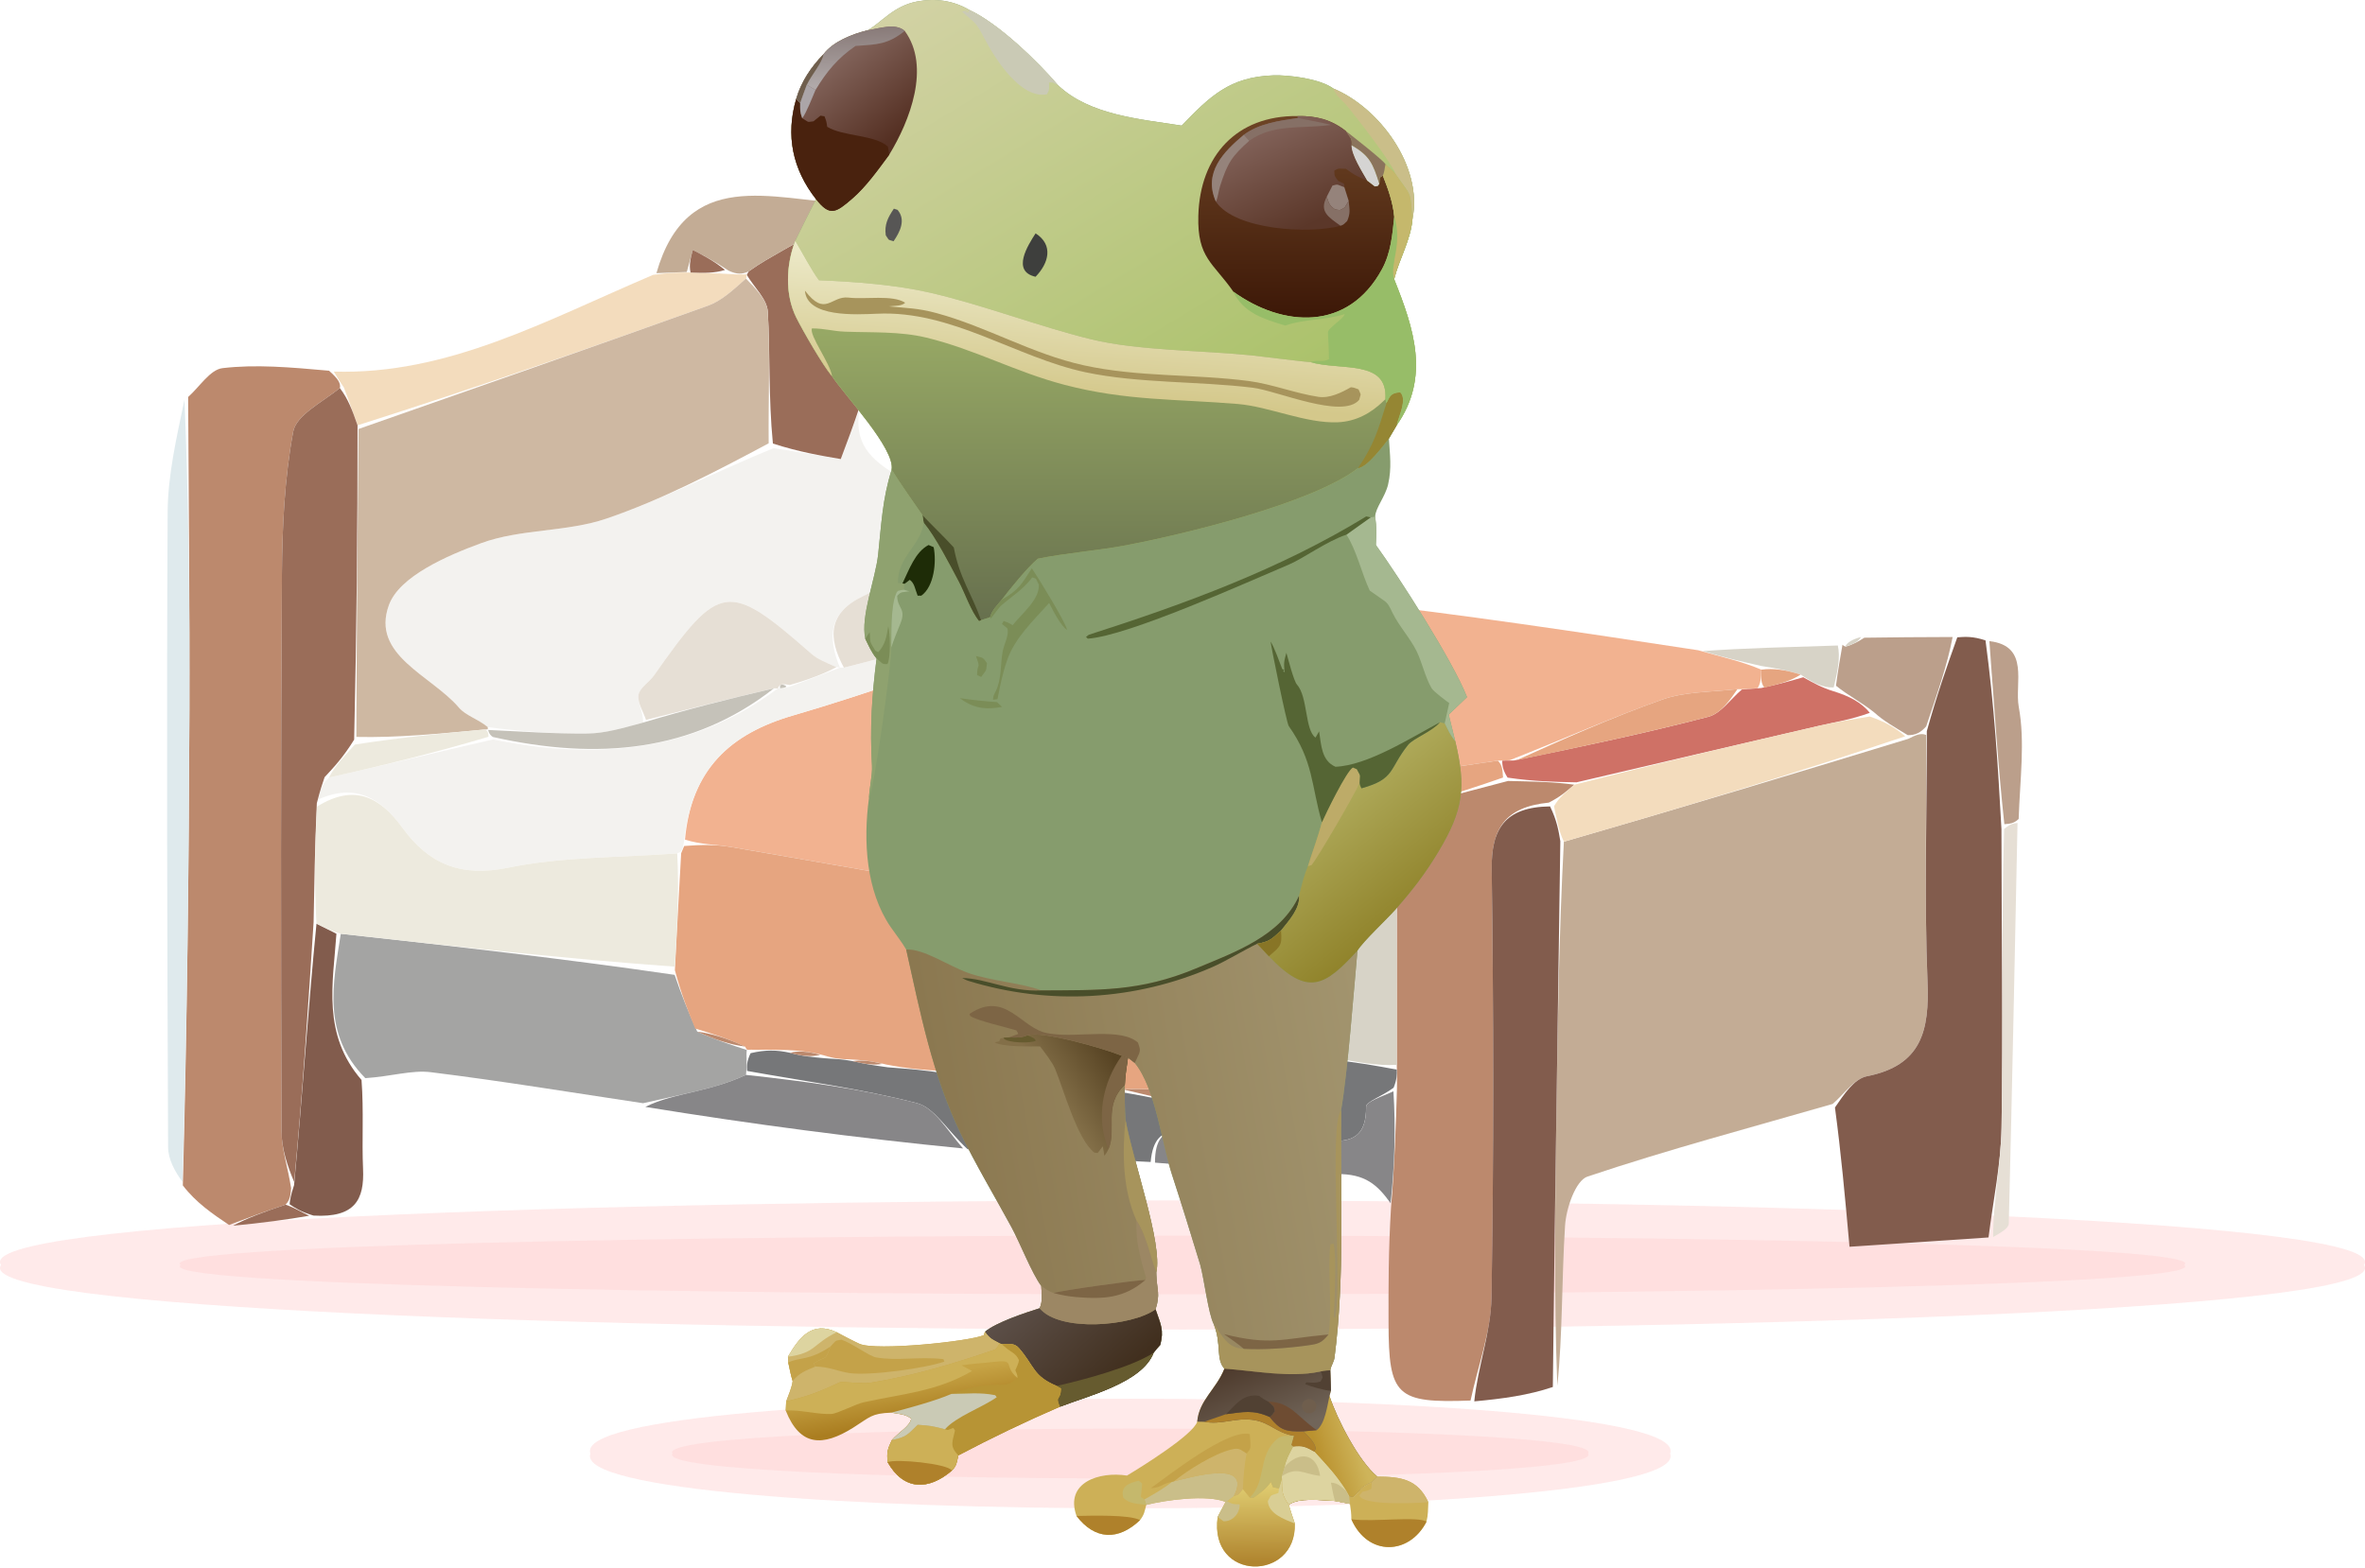 <svg width="906" height="601" viewBox="0 0 906 601" fill="none" xmlns="http://www.w3.org/2000/svg">
<g opacity="0.5">
<path opacity="0.5" d="M905.596 484.738C928.342 517.725 -22.407 517.725 0.404 484.738C-22.342 451.758 928.407 451.75 905.596 484.738Z" fill="#FFABAB"/>
<g opacity="0.5">
<g style="mix-blend-mode:multiply">
<path d="M836.766 484.736C856.76 499.745 49.172 499.745 69.221 484.736C49.227 469.736 856.815 469.736 836.766 484.736Z" fill="#FFABAB"/>
</g>
</g>
</g>
<g opacity="0.5">
<path opacity="0.5" d="M639.815 556.999C650.209 585 215.761 585 226.185 556.999C215.791 529.004 650.239 528.997 639.815 556.999Z" fill="#FFABAB"/>
<g opacity="0.5">
<g style="mix-blend-mode:multiply">
<path d="M608.363 556.999C617.5 569.739 248.469 569.739 257.631 556.999C248.494 544.266 617.525 544.266 608.363 556.999Z" fill="#FFABAB"/>
</g>
</g>
</g>
<path d="M393.169 244.631C412.628 239.07 431.791 230.902 451.625 228.658C472.787 226.263 494.736 228.097 516.068 230.508C560.066 235.481 603.882 242.065 650.581 249.179C660.533 251.988 667.675 253.603 674.74 256.613C674.612 259.854 674.561 261.699 673.308 263.71C670.493 263.993 668.88 264.112 665.581 264.101C654.813 265.244 645.22 265.077 636.753 268.082C617.327 274.977 598.449 283.42 578.379 291.309C577.409 291.385 575.467 291.499 573.825 291.485C551.595 294.946 529.844 295.681 516.082 315.309C516.058 315.331 516.013 315.379 514.621 315.513C510.294 318.047 506.501 319.896 504.556 322.93C484.99 353.459 465.786 361.837 431.668 353.873C424.029 352.09 416.728 348.7 409.043 347.302C366.108 339.491 323.114 331.997 280.108 324.585C274.338 323.591 268.383 323.677 262.41 321.742C264.841 294.664 279.776 281.175 303.825 274.155C333.915 265.372 363.415 254.565 393.169 244.631Z" fill="#F2B290"/>
<path d="M702.055 423.037C670.681 432.08 639.096 440.488 608.167 450.854C603.577 452.393 599.972 463.037 599.549 469.698C598.229 490.529 598.652 511.469 596.582 531.002C595.25 495.731 595.734 461.826 596.222 427.921C596.729 392.732 597.239 357.543 599.1 322.538C643.636 309.671 686.82 296.62 730.983 283.138C733.859 281.737 735.756 280.767 737.873 281.632C738.082 314.393 737.17 345.354 738.397 376.229C739.134 394.793 736.24 408.288 715.173 412.426C710.294 413.384 706.401 419.367 702.055 423.037Z" fill="#C3AC95"/>
<path d="M329.313 156.748C326.641 171.388 335.37 177.557 346.846 183.974C355.58 188.856 361.972 197.928 367.661 206.739C354.204 215.102 342.851 222.616 330.683 228.421C317.294 234.808 317.027 244.22 321.766 255.85C321.778 255.837 321.813 255.818 320.455 255.626C316.331 253.815 313.217 252.592 310.85 250.516C278.942 222.526 275.75 222.952 250.546 258.821C248.695 261.455 245.058 263.543 244.616 266.268C244.135 269.235 246.415 272.65 246.394 276.888C238.537 279.03 231.787 281.017 225.015 281.092C212.305 281.234 199.583 280.271 186.777 278.65C183.023 275.464 178.424 274.193 175.858 271.187C165.247 258.757 141.938 251.083 149.019 231.82C153.041 220.878 171.073 212.999 184.4 208.12C199.498 202.592 217.066 203.94 232.34 198.727C253.729 191.427 273.991 180.826 296.343 171.734C306.24 173.232 314.529 174.632 322.096 175.911C324.604 169.253 326.958 163.001 329.313 156.748Z" fill="#F3F2EF"/>
<path d="M87.754 469.417C81.45 465.161 75.146 460.906 70.041 454.255C71.703 391.984 72.346 332.11 72.566 272.234C72.713 232.2 72.259 192.164 72.075 152.128C76.44 148.266 80.48 141.634 85.234 141.075C97.921 139.583 110.915 140.701 126.043 142.059C129.441 145.056 130.584 146.776 130.215 148.726C123.003 154.404 113.488 159.145 112.323 165.432C109.006 183.339 108.128 201.869 108.007 220.166C107.536 291.259 107.622 362.356 107.848 433.451C107.87 440.328 110.283 447.196 111.526 455.305C111.287 458.183 111.11 459.824 109.409 461.624C101.175 464.328 94.464 466.872 87.754 469.417Z" fill="#BC896D"/>
<path d="M563.344 536.69C534.878 537.748 531.983 534.999 531.931 506.912C531.906 493.249 531.862 479.585 532.868 462.924C534.299 445.989 534.688 432.05 535.168 416.741C535.204 413.541 535.148 411.71 535.099 408.068C535.106 380.872 535.106 355.487 535.106 328.951C519.779 332.87 511.868 339.455 511.708 353.84C511.518 370.89 510.346 387.929 508.263 405.701C497.862 413.002 489.134 424.424 479.659 425.082C462.785 426.255 445.459 420.916 429.459 417.289C446.195 416.989 461.934 419.177 477.326 417.712C483.853 417.091 494.645 409.104 494.957 403.946C496.832 373.019 502.632 343.405 516.02 315.385C516.02 315.385 516.065 315.337 517.623 315.316C538.103 309.942 557.025 304.589 577.691 299.27C587.599 299.467 595.764 299.632 603.091 300.702C599.78 303.577 597.306 305.546 593.333 307.561C576.457 309.239 571.264 317.67 571.466 333.063C572.186 387.784 572.291 442.529 571.382 497.245C571.163 510.434 566.152 523.544 563.344 536.69Z" fill="#BC896D"/>
<path d="M702.945 424.392C706.409 419.364 710.302 413.382 715.181 412.424C736.248 408.286 739.142 394.791 738.405 376.227C737.178 345.351 738.09 314.391 738.141 280.167C742.059 265.988 745.936 255.108 749.814 244.227C752.795 243.998 755.775 243.768 760.625 245.408C763.94 270.145 765.385 293.014 766.729 317.7C766.758 357.004 767.366 394.497 766.769 431.971C766.544 446.068 763.524 460.122 761.778 474.195C744.287 475.366 726.795 476.536 708.528 477.758C706.733 457.897 705.281 441.823 702.945 424.392Z" fill="#825C4D"/>
<path d="M246.345 422.751C219.252 418.697 192.21 414.226 165.032 410.867C157.756 409.968 150.06 412.463 139.954 413.151C123.298 396.264 127.569 376.807 130.553 357.828C174.299 362.636 216.367 367.422 258.444 373.566C261.077 381.327 263.701 387.73 267.09 395.304C273.922 398.418 279.989 400.363 286.081 402.342C286.106 402.376 286.041 402.346 285.981 403.686C286.016 406.813 286.11 408.599 285.788 411.901C278.953 415.051 272.552 416.758 266.111 418.298C259.543 419.868 252.935 421.273 246.345 422.751Z" fill="#A4A4A3"/>
<path d="M391.495 244.351C363.419 254.569 333.92 265.376 303.829 274.159C279.781 281.179 264.845 294.668 262.005 322.663C261.45 325.722 261.201 326.343 259.447 327.022C236.802 328.685 215.245 328.264 194.646 332.502C176.452 336.246 164.254 331.043 154.252 317.283C145.798 305.653 136.025 300.048 121.965 306.346C122.711 302.647 123.539 300.233 126.022 297.966C147.509 293.17 167.339 288.225 188.87 283.369C229.073 291.454 265.502 288.125 298.026 263.76C297.969 263.744 297.966 263.862 298.841 263.752C299.716 263.641 301.469 263.448 302.818 263.043C310.049 260.365 315.93 258.092 321.812 255.819C321.812 255.819 321.777 255.838 323.307 255.839C339.736 251.731 354.634 247.622 369.532 243.512C376.293 243.697 383.054 243.882 391.495 244.351Z" fill="#F3F2EF"/>
<path d="M564.777 537C566.135 523.548 571.147 510.438 571.366 497.249C572.274 442.533 572.169 387.788 571.449 333.067C571.247 317.674 576.441 309.243 593.799 309.012C596.434 314.395 597.088 318.377 597.742 322.359C597.233 357.548 596.723 392.736 596.216 427.925C595.728 461.83 595.244 495.735 594.87 531.5C585.397 534.675 575.812 535.99 564.777 537Z" fill="#825C4D"/>
<path d="M286.194 410.383C286.1 408.597 286.005 406.811 287.529 403.588C293.309 402.23 297.47 402.308 302.604 403.423C307.261 404.755 310.946 405.052 315.966 405.523C319.988 405.778 322.676 405.861 326.596 406.616C331.385 407.771 334.941 408.251 340.095 408.991C348.181 409.64 354.67 410.031 362.002 411.382C365.296 412.574 367.748 412.805 371.793 413.234C379.826 413.62 386.264 413.808 393.878 414.204C395.845 414.335 396.637 414.259 398.258 414.293C399.088 414.403 400.749 414.595 401.864 415.619C409.065 417.055 415.151 417.468 422.416 417.981C425.164 418.153 426.735 418.223 428.305 418.294C445.441 420.91 462.767 426.249 479.641 425.077C489.117 424.418 497.844 412.996 509.648 406.026C519.949 407.044 527.512 408.459 535.075 409.875C535.13 411.705 535.186 413.535 533.875 416.819C529.297 420.208 523.313 422.167 523.33 424.075C523.427 435.343 518.198 437.99 507.927 437.071C493.507 435.782 478.968 435.029 464.505 435.306C455.752 435.474 442.386 427.208 440.802 445.272C418.097 444.183 395.392 443.094 370.665 440.377C362.897 433.208 357.982 424.461 351.252 422.719C329.931 417.2 307.931 414.297 286.194 410.383Z" fill="#767779"/>
<path d="M329.59 155.059C326.951 163 324.596 169.253 322.089 175.911C314.522 174.632 306.233 173.232 296.086 169.967C294.329 151.872 295.078 135.603 294.136 119.431C293.854 114.598 288.845 110.039 286.074 105.323C286.146 105.291 286.108 105.138 286.845 103.973C291.539 100.613 295.53 98.479 299.445 96.212C319.096 84.83 321.845 86.646 322.882 108.914C323.256 116.951 326.851 124.839 328.977 132.795C329.276 139.653 329.575 146.511 329.59 155.059Z" fill="#9A6D59"/>
<path d="M131.731 148.495C130.588 146.775 129.446 145.055 127.852 142.388C171.522 143.724 208.828 122.935 250.204 105.321C256.452 104.484 259.775 104.351 264.553 104.426C269.93 104.659 273.852 104.683 279.149 104.978C282.385 105.211 284.248 105.174 286.11 105.137C286.11 105.137 286.148 105.29 285.861 106.703C280.807 111.183 276.412 115.29 271.213 117.155C226.672 133.131 181.985 148.7 136.986 162.976C134.997 157.205 133.364 152.85 131.731 148.495Z" fill="#F3DCBD"/>
<path d="M70.681 153.111C72.257 192.165 72.711 232.201 72.563 272.235C72.343 332.111 71.701 391.985 69.9 452.872C67.11 449.105 64.412 444.332 64.392 439.548C64.056 358.493 63.799 277.435 64.217 196.381C64.289 182.277 67.519 168.189 70.681 153.111Z" fill="#DFEAED"/>
<path d="M128.882 357.812C127.575 376.813 123.304 396.27 138.494 413.848C139.395 425.827 138.584 436.895 139.079 447.903C139.61 459.714 135.992 466.707 120.093 465.81C115.107 464.307 113.024 462.889 110.941 461.471C111.119 459.83 111.297 458.189 112.649 454.171C115.934 418.998 118.043 386.2 121.245 353.953C124.519 355.606 126.701 356.709 128.882 357.812Z" fill="#825C4D"/>
<path d="M369.976 242.125C354.625 247.618 339.727 251.727 323.286 255.848C317.017 244.217 317.284 234.805 330.673 228.418C342.841 222.613 354.194 215.099 367.344 208.289C376.802 218.695 393.42 228.713 369.976 242.125Z" fill="#E6DFD5"/>
<path d="M285.785 411.9C307.939 414.299 329.939 417.201 351.26 422.721C357.99 424.463 362.905 433.21 368.939 440.093C328.85 436.15 288.473 430.864 247.219 424.164C252.933 421.273 259.54 419.868 266.108 418.298C272.549 416.758 278.95 415.05 285.785 411.9Z" fill="#878688"/>
<path d="M442.467 445.527C442.403 427.215 455.769 435.48 464.522 435.312C478.985 435.035 493.523 435.788 507.943 437.077C518.215 437.996 523.444 435.349 523.347 424.081C523.33 422.173 529.314 420.214 533.801 418.195C534.687 432.051 534.298 445.989 532.739 461.091C527.646 453.983 522.976 449.741 511.957 449.902C489.368 450.234 466.732 447.341 442.467 445.527Z" fill="#878688"/>
<path d="M286.841 103.975C284.242 105.177 282.38 105.214 279.114 103.716C273.613 100.047 269.516 97.913 265.418 95.779C264.643 98.593 263.868 101.407 263.092 104.22C259.769 104.354 256.446 104.487 251.463 104.672C263.105 63.836 295.686 76.57 324.385 77.955C326.004 95.085 327.623 112.218 329.108 131.073C326.847 124.84 323.252 116.953 322.878 108.916C321.841 86.648 319.092 84.832 299.441 96.214C295.526 98.481 291.535 100.615 286.841 103.975Z" fill="#C3AC95"/>
<path d="M748.03 244.1C745.929 255.11 742.052 265.99 737.914 278.333C735.756 280.767 733.86 281.738 730.846 281.717C725.779 278.602 721.83 276.479 717.936 272.959C713.108 269.122 708.226 266.683 703.33 262.768C704.155 256.539 704.995 251.786 705.835 247.032C705.835 247.032 705.981 247.372 707.019 247.794C710.1 246.935 712.144 245.653 714.188 244.371C724.877 244.237 735.565 244.103 748.03 244.1Z" fill="#BB9F8B"/>
<path d="M763.525 474.039C763.52 460.124 766.541 446.071 766.766 431.973C767.363 394.499 766.755 357.006 767.738 317.656C770.196 315.646 771.542 315.502 772.888 315.357C771.831 366.545 770.816 417.734 769.536 468.917C769.494 470.606 766.757 472.227 763.525 474.039Z" fill="#E6DFD5"/>
<path d="M773.321 313.829C771.543 315.503 770.197 315.647 767.839 315.839C765.382 293.018 763.938 270.149 762.102 245.68C777.729 247.483 771.699 261.828 773.364 270.897C775.821 284.27 773.843 298.458 773.321 313.829Z" fill="#BB9F8B"/>
<path d="M704.051 247.354C704.993 251.784 704.154 256.538 702.461 263.439C698.004 263.567 694.401 261.546 689.807 258.498C684.148 256.72 679.48 255.971 674.813 255.222C667.67 253.607 660.528 251.992 652.32 249.507C668.26 248.317 685.265 247.996 704.051 247.354Z" fill="#D7D3C7"/>
<path d="M109.414 461.627C113.02 462.885 115.102 464.303 118.473 465.87C110.093 467.331 100.425 468.644 89.258 469.688C94.469 466.875 101.18 464.331 109.414 461.627Z" fill="#9A6D59"/>
<path d="M712.92 244.092C712.156 245.65 710.112 246.932 706.846 247.778C707.629 246.167 709.635 244.992 712.92 244.092Z" fill="#D7D3C7"/>
<path d="M325.37 405.945C322.682 405.863 319.994 405.781 315.515 404.393C309.696 402.855 305.667 402.622 301.638 402.389C297.476 402.311 293.315 402.233 287.595 402.25C286.036 402.346 286.101 402.376 285.451 401.079C278.641 397.899 272.481 396.016 266.32 394.134C263.696 387.73 261.072 381.327 258.539 371.78C259.4 354.745 260.171 340.854 260.942 326.962C261.191 326.341 261.44 325.72 262.099 324.182C268.378 323.679 274.333 323.593 280.103 324.588C323.109 331.999 366.103 339.493 409.038 347.304C416.723 348.703 424.024 352.092 431.663 353.875C465.781 361.839 484.985 353.461 504.551 322.933C506.496 319.898 510.289 318.049 514.617 315.516C502.621 343.402 496.821 373.015 494.946 403.943C494.633 409.1 483.841 417.087 477.315 417.709C461.923 419.174 446.183 416.985 429.447 417.286C426.741 418.226 425.171 418.155 421.276 417C412.886 415.476 406.821 415.037 400.755 414.598C400.755 414.598 399.094 414.405 397.802 413.683C395.243 413.307 393.976 413.653 392.709 413.998C386.27 413.81 379.832 413.622 371.398 412.251C366.657 410.853 363.911 410.638 361.165 410.423C354.676 410.033 348.187 409.642 339.589 407.946C333.443 406.408 329.406 406.176 325.37 405.945Z" fill="#E6A580"/>
<path d="M690.8 259.525C694.402 261.546 698.005 263.566 702.476 264.914C708.226 266.681 713.108 269.12 716.29 273.164C708.843 275.837 703.048 276.693 697.358 278.008C666.197 285.208 635.062 292.52 603.918 299.794C595.753 299.63 587.588 299.465 577.536 297.985C575.587 294.947 575.525 293.225 575.463 291.502C575.463 291.502 577.405 291.388 579.969 291.421C606.532 285.972 630.637 280.894 654.443 274.671C659.294 273.403 663.019 267.825 667.264 264.234C668.876 264.115 670.489 263.996 674.707 263.642C681.809 262.113 686.304 260.819 690.8 259.525Z" fill="#CF7166"/>
<path d="M665.582 264.1C663.024 267.821 659.299 273.398 654.448 274.667C630.642 280.89 606.537 285.967 580.943 291.341C598.45 283.419 617.328 274.976 636.754 268.081C645.221 265.076 654.814 265.243 665.582 264.1Z" fill="#E6A580"/>
<path d="M573.821 291.488C575.525 293.225 575.588 294.948 575.794 297.952C557.015 304.587 538.093 309.94 517.637 315.291C529.84 295.685 551.591 294.95 573.821 291.488Z" fill="#E6A580"/>
<path d="M689.799 258.501C686.295 260.823 681.799 262.116 675.9 263.481C674.548 261.706 674.599 259.86 674.727 256.62C679.472 255.974 684.14 256.723 689.799 258.501Z" fill="#E6A580"/>
<path d="M603.093 300.698C635.075 292.519 666.21 285.206 697.371 278.007C703.061 276.692 708.856 275.836 716.248 274.561C721.843 276.476 725.792 278.599 729.878 282.144C686.833 296.617 643.649 309.668 599.113 322.535C597.107 318.369 596.453 314.387 595.316 308.959C597.308 305.543 599.782 303.573 603.093 300.698Z" fill="#F3DCBD"/>
<path d="M137.329 164.395C181.973 148.704 226.659 133.134 271.201 117.159C276.4 115.294 280.794 111.187 285.777 106.738C288.834 110.042 293.843 114.6 294.125 119.434C295.067 135.605 294.318 151.875 294.467 169.873C273.973 180.829 253.711 191.43 232.322 198.73C217.047 203.943 199.48 202.594 184.382 208.122C171.055 213.002 153.023 220.881 149.001 231.822C141.92 251.085 165.229 258.759 175.839 271.189C178.406 274.196 183.005 275.467 186.835 278.605C187 279.675 186.98 279.5 185.192 279.582C167.857 281.2 152.311 282.736 136.523 282.387C136.631 241.8 136.98 203.097 137.329 164.395Z" fill="#CEB8A2"/>
<path d="M320.444 255.631C315.92 258.095 310.039 260.368 302.48 262.513C299.473 261.852 298.523 262.345 297.955 263.865C297.955 263.865 297.959 263.747 296.427 263.766C279.091 267.815 263.285 271.844 247.48 275.873C246.403 272.654 244.124 269.239 244.605 266.272C245.046 263.547 248.683 261.459 250.534 258.825C275.739 222.956 278.93 222.53 310.839 250.52C313.205 252.596 316.319 253.819 320.444 255.631Z" fill="#E6DFD5"/>
<path d="M246.382 276.885C263.284 271.837 279.09 267.808 296.483 263.775C265.491 288.121 229.062 291.451 188.835 282.421C187.111 281.386 186.986 279.495 186.986 279.495C186.986 279.495 187.006 279.67 186.93 279.717C199.571 280.269 212.293 281.232 225.003 281.09C231.775 281.014 238.525 279.028 246.382 276.885Z" fill="#C5C2B9"/>
<path d="M136.973 162.979C136.979 203.097 136.63 241.799 135.675 283.432C131.495 290.182 127.921 294.001 124.348 297.819C123.521 300.234 122.693 302.648 121.37 307.797C120.627 324.821 120.381 339.11 120.134 353.4C118.024 386.197 115.915 418.994 112.692 452.931C110.274 447.198 107.86 440.33 107.839 433.453C107.613 362.359 107.526 291.261 107.998 220.168C108.119 201.871 108.997 183.341 112.314 165.434C113.479 159.147 122.994 154.406 130.206 148.729C133.35 152.853 134.984 157.208 136.973 162.979Z" fill="#9A6D59"/>
<path d="M535.086 408.064C527.516 408.461 519.953 407.046 510.988 405.299C510.333 387.925 511.505 370.886 511.695 353.836C511.854 339.451 519.766 332.866 535.093 328.947C535.093 355.483 535.093 380.868 535.086 408.064Z" fill="#D7D3C7"/>
<path d="M121.237 353.949C120.391 339.11 120.638 324.821 121.462 309.081C136.017 300.049 145.791 305.654 154.245 317.284C164.247 331.043 176.445 336.246 194.638 332.503C215.237 328.264 236.795 328.685 259.44 327.022C260.173 340.856 259.403 354.747 258.533 370.424C216.365 367.424 174.297 362.639 130.551 357.831C126.693 356.705 124.511 355.602 121.237 353.949Z" fill="#EDEADE"/>
<path d="M267.088 395.305C272.483 396.017 278.643 397.9 285.429 401.046C279.987 400.365 273.92 398.42 267.088 395.305Z" fill="#BC896D"/>
<path d="M126.021 297.968C127.939 294.002 131.512 290.183 135.933 285.318C152.327 282.736 167.873 281.201 185.208 279.583C186.996 279.5 187.121 281.392 187.145 282.337C167.338 288.227 147.508 293.171 126.021 297.968Z" fill="#EDEADE"/>
<path d="M298.844 263.746C298.537 262.337 299.486 261.843 301.145 262.91C301.473 263.442 299.72 263.636 298.844 263.746Z" fill="#C5C2B9"/>
<path d="M302.611 403.426C305.668 402.623 309.697 402.856 314.182 404.221C310.954 405.056 307.268 404.759 302.611 403.426Z" fill="#BC896D"/>
<path d="M326.602 406.624C329.406 406.182 333.442 406.413 337.99 407.692C334.946 408.259 331.39 407.778 326.602 406.624Z" fill="#BC896D"/>
<path d="M401.863 415.621C406.814 415.036 412.879 415.475 420.091 416.898C415.15 417.469 409.064 417.057 401.863 415.621Z" fill="#BC896D"/>
<path d="M362.002 411.39C363.905 410.644 366.651 410.859 369.798 412.059C367.748 412.813 365.296 412.582 362.002 411.39Z" fill="#BC896D"/>
<path d="M393.887 414.204C393.978 413.651 395.246 413.306 396.975 413.572C396.646 414.26 395.854 414.336 393.887 414.204Z" fill="#BC896D"/>
<path d="M264.544 104.429C263.865 101.407 264.64 98.593 265.415 95.779C269.512 97.913 273.61 100.048 277.736 103.446C273.843 104.686 269.921 104.662 264.544 104.429Z" fill="#9A6D59"/>
<path d="M332.356 11.621C337.711 8.629 342.201 2.288 351.372 0.558C358.325 -0.751 365.25 0.207 371.334 3.807C382.447 8.964 397.211 23.221 405.361 32.703C417.445 44.132 436.753 45.62 452.694 48.129C463.415 37.011 470.996 29.454 487.763 28.878C493.918 28.667 505.855 30.233 510.756 33.91C528.606 41.343 545.132 63.96 541.103 83.873C540.433 91.983 536.094 99.049 534.076 106.965C541.586 125.803 547.952 144.47 535.057 162.958L532.073 168.014C532.455 174.348 533.195 179.334 531.785 185.567C530.694 190.374 526.853 194.705 526.822 197.985C527.414 202.301 527.25 204.561 527.079 208.83C535.899 221.046 556.6 253.292 562 267.137L554.988 273.837L557.473 283.98C561.681 301.572 560.668 310.321 551.03 326.386C545.973 334.815 541.095 341.134 534.566 348.527C531.122 352.43 522.427 360.478 520.027 364.249C518.609 379.542 516.311 410.83 513.724 425.563C513.522 456.516 515.173 489.525 511.231 520.159C511.005 521.92 509.844 523.392 509.61 525.106L506.05 525.511L505.255 525.682C494.043 527.973 480.626 525.285 469.048 524.475C465.667 520.673 468.082 515.157 464.981 507.437C462.916 503.596 461.272 489.946 459.784 484.641C456.301 473.196 452.686 461.494 448.977 450.127C445.066 438.145 442.658 416.876 434.703 407.309L432.117 405.322C431.618 408.781 431.034 412.139 430.917 415.629C430.847 420.538 430.847 424.231 431.166 429.131C433.854 444.448 445.479 476.616 442.954 487.625L442.986 488.715C443.173 494.286 444.559 495.828 442.682 501.71C444.583 507.366 446.009 509.595 444.489 515.375C443.578 516.396 442.799 517.284 441.949 518.359C437.539 529.827 417.009 534.813 406.039 539.059C404.098 534.494 406.389 537.042 406.459 532.071L404.769 531.082C395.656 527.249 396.354 523.509 390.311 516.56C388.527 514.511 386.315 515.056 383.706 515.056L383.035 514.838C380.016 513.202 379.207 513.046 377.312 510.343C381.739 506.681 392.711 503.074 398.278 501.329C399.509 498.773 399.026 495.711 398.902 492.798C395.375 488.147 390.633 476.063 387.536 470.352C381.078 458.448 373.875 446.473 368.001 434.32C357.098 411.765 352.588 388.112 347.149 363.86C345.672 361.25 342.984 357.829 341.175 355.196C331.753 341.445 330.656 322.28 332.887 305.834C333.029 302.078 334.253 296.96 334.049 293.446C333.206 278.963 333.986 266.685 335.807 252.318C333.869 250.028 332.817 247.457 331.483 244.754C329.607 236.168 335.427 221.662 336.404 212.539C337.645 200.954 338.038 191.215 341.571 180.027C343.067 172.065 323.475 151.381 318.747 144.166C315.371 140.294 307.567 126.762 305.03 121.651C300.65 112.839 301.125 101.473 304.661 92.264C307.267 86.927 309.919 81.606 312.615 76.316C303.601 64.825 300.923 51.892 305.029 37.853C306.891 31.363 310.78 25.582 315.465 20.806C319.214 15.867 326.517 13.062 332.356 11.621Z" fill="#869C6D"/>
<path d="M332.356 11.621C337.712 8.629 342.201 2.288 351.372 0.558C358.325 -0.751 365.25 0.207 371.334 3.807C382.447 8.964 397.211 23.221 405.361 32.703C417.445 44.132 436.753 45.62 452.694 48.129C463.415 37.011 470.996 29.454 487.763 28.878C493.918 28.667 505.855 30.233 510.756 33.91C528.606 41.343 545.132 63.96 541.103 83.873C540.433 91.983 536.094 99.049 534.076 106.965C541.587 125.803 547.952 144.47 535.057 162.958L532.073 168.014C529.634 170.99 523.923 178.874 520.215 179.396C502.84 192.859 453.091 204.903 430.488 209.11C420.577 210.957 408.111 211.946 397.624 214.081C393.945 217.026 386.749 225.822 383.789 229.795C382.012 231.93 380.025 233.877 379.309 236.503L375.822 237.648L375.076 237.929C371.996 234.267 369.637 227.224 367.308 222.838C363.768 216.177 358.499 205.862 353.834 200.198L353.368 197.432C349.129 191.285 345.663 186.478 341.571 180.027C343.067 172.065 323.475 151.38 318.747 144.166C315.371 140.294 307.567 126.761 305.03 121.651C300.65 112.839 301.125 101.472 304.661 92.264C307.267 86.927 309.919 81.606 312.614 76.316C303.601 64.824 300.923 51.892 305.029 37.853C306.891 31.363 310.78 25.582 315.465 20.806C319.214 15.867 326.518 13.062 332.356 11.621Z" fill="url(#paint0_linear_41_14009)"/>
<path d="M318.747 144.166C315.371 140.294 307.567 126.761 305.03 121.651C300.65 112.839 301.125 101.472 304.661 92.264C307.13 96.455 311.097 103.895 313.745 107.401C327.258 107.923 343.273 109.146 356.378 112.177C376.664 116.867 397.936 125.102 418.03 130.018C436.044 134.42 460.548 134.248 479.465 136.181C483.369 136.578 499.879 138.72 501.983 138.751C513.529 142.164 531.769 137.575 530.733 152.939L531.154 154.45C532.525 151.653 532.93 150.57 536.413 150.352C539.148 153.071 535.852 159.288 535.057 162.958L532.073 168.014C529.634 170.99 523.923 178.874 520.214 179.396C502.84 192.859 453.091 204.903 430.488 209.11C420.577 210.957 408.111 211.946 397.624 214.081C393.945 217.026 386.749 225.822 383.789 229.795C382.012 231.93 380.025 233.877 379.308 236.503L375.822 237.648L375.076 237.929C371.996 234.267 369.637 227.224 367.308 222.838C363.768 216.177 358.499 205.862 353.833 200.198L353.368 197.432C349.129 191.285 345.663 186.478 341.571 180.027C343.067 172.065 323.475 151.38 318.747 144.166Z" fill="url(#paint1_linear_41_14009)"/>
<path d="M318.747 144.166C315.371 140.294 307.567 126.761 305.03 121.651C300.65 112.839 301.125 101.472 304.661 92.264C307.13 96.455 311.097 103.895 313.745 107.401C327.258 107.923 343.273 109.146 356.378 112.177C376.664 116.867 397.936 125.102 418.03 130.018C436.044 134.42 460.548 134.248 479.465 136.18C483.369 136.578 499.879 138.72 501.983 138.751C513.529 142.164 531.769 137.575 530.733 152.939L530.164 153.515C525.248 158.353 519.412 161.54 512.415 161.82C500.284 162.311 486.158 155.806 474.175 154.808C450.504 152.845 431.299 153.624 407.815 147.469C388.761 142.475 373.696 133.937 354.885 129.379C344.767 126.925 333.895 127.494 323.623 127.096C319.063 126.925 316.076 125.865 311.054 125.842C309.913 128.491 318.084 139.211 318.747 144.166Z" fill="url(#paint2_linear_41_14009)"/>
<path d="M308.355 111.367C316.254 121.721 318.312 113.229 325.082 114.047C331.45 114.819 341.93 112.855 346.758 116.018C345.598 117.288 342.685 117.164 340.515 117.405C347.397 118.083 351.72 118.067 358.668 119.953C378.242 125.266 395.24 135.597 415.176 139.983C436.081 144.587 457.289 143.263 478.42 146.013C487.138 147.15 496.184 150.719 505.051 152.074C509.32 152.729 513.878 150.454 517.509 148.389C518.81 148.506 519.184 148.763 520.439 149.207C521.506 151.786 521.405 150.485 520.665 153.258C514.206 160.722 489.234 149.714 479.908 148.576C459.214 146.036 436.229 146.948 415.979 142.679C389.184 137.022 364.595 118.807 335.919 120.225C328.08 120.521 309.103 121.768 308.355 111.367Z" fill="#A7945C"/>
<path d="M531.156 154.448C532.527 151.651 532.932 150.568 536.415 150.35C539.15 153.069 535.854 159.286 535.06 162.955L532.075 168.011C529.637 170.987 523.925 178.872 520.217 179.394C526.512 170.084 527.829 165.043 531.156 154.448Z" fill="#958633"/>
<path d="M353.834 200.195L353.369 197.43C357.185 201.442 361.792 205.844 365.388 209.794C367.578 221.589 372.253 227.479 375.823 237.646L375.077 237.926C371.997 234.265 369.638 227.222 367.309 222.836C363.768 216.174 358.5 205.859 353.834 200.195Z" fill="#494E2A"/>
<path d="M497.061 44.468C504.127 44.351 509.87 45.753 515.526 50.17C517.373 53.115 517.949 52.889 517.762 55.655C517.724 59.379 521.791 65.729 523.762 69.188L526.707 71.432C528.133 71.182 527.58 71.541 528.398 70.395L528.561 68.082L529.761 67.279C531.756 72.359 533.61 77.454 534.124 82.947C533.415 89.958 532.831 96.869 529.45 103.117C516.383 127.245 491.303 125.344 472.478 111.765C464.703 100.593 458.641 98.902 459.062 82.721C459.662 59.691 473.749 44.226 497.061 44.468Z" fill="url(#paint3_linear_41_14009)"/>
<path d="M497.054 44.468C504.121 44.351 509.863 45.753 515.52 50.17C517.367 53.115 517.943 52.889 517.756 55.655C517.717 59.379 521.784 65.729 523.756 69.188L522.976 68.876C519.478 67.443 518.676 66.89 515.606 64.685C513.074 64.7 512.918 64.264 511.141 65.425C511.235 67.677 511.274 67.513 512.676 69.32L514.881 70.38L514.99 71.759L516.658 76.994C516.969 80.461 517.382 81.614 516.073 84.676C514.827 85.821 514.975 86.008 513.541 86.507C501.753 89.771 473.135 88.19 465.803 77.283C460.863 66.142 468.686 58.211 476.524 51.627C482.445 47.265 490.081 46.267 497.125 45.239L497.054 44.468Z" fill="url(#paint4_linear_41_14009)"/>
<path d="M476.524 51.625L478.612 53.908C471.911 59.876 470.252 62.4 467.408 71.266C466.824 73.089 466.551 75.769 465.803 77.28C460.863 66.139 468.686 58.208 476.524 51.625Z" fill="#95837B"/>
<path d="M476.525 51.629C482.447 47.266 490.083 46.269 497.126 45.24C501.193 46.019 505.946 46.861 509.927 47.85L508.969 47.975C497.819 49.354 487.784 47.461 478.613 53.911L476.525 51.629Z" fill="#867066"/>
<path d="M508.242 75.396L510.439 71.118C512.808 70.464 512.177 70.729 514.997 71.757L516.665 76.993L515.145 79.509C512.754 80.764 513.961 80.592 511.413 80.226C509.169 78.621 509.162 77.982 508.242 75.396Z" fill="#95837B"/>
<path d="M513.546 86.506C508.707 83.078 505.357 81.014 508.24 75.397C509.159 77.983 509.167 78.622 511.411 80.227C513.959 80.593 512.751 80.764 515.143 79.51L516.663 76.994C516.974 80.46 517.387 81.614 516.078 84.675C514.832 85.821 514.98 86.008 513.546 86.506Z" fill="#867066"/>
<path d="M332.354 11.62C336.839 10.903 342.991 8.706 346.583 11.838C356.645 25.534 348.51 46.39 340.67 59.253C336.469 64.924 331.849 71.477 326.519 76.081C320.17 81.566 317.91 83.077 312.612 76.315C303.599 64.823 300.92 51.891 305.027 37.851C306.889 31.362 310.777 25.581 315.462 20.805C319.212 15.866 326.515 13.061 332.354 11.62Z" fill="url(#paint5_linear_41_14009)"/>
<path d="M305.027 37.852L306.536 39.519C306.526 42.175 306.406 42.729 307.313 45.307C310.257 46.983 308.817 46.827 311.655 46.484L314.293 44.326L315.847 44.559C316.592 46.461 316.599 46.562 316.891 48.587C322.984 52.343 335.109 51.587 340.133 56.16L340.67 59.253C336.469 64.925 331.849 71.477 326.519 76.081C320.17 81.566 317.91 83.077 312.612 76.315C303.599 64.823 300.92 51.891 305.027 37.852Z" fill="#49220E"/>
<path d="M332.36 11.62C336.845 10.903 342.997 8.706 346.589 11.838C340.101 17.104 335.96 17.011 327.734 17.611C320.943 22.262 316.642 27.435 312.404 34.501L309.079 32.499C308.246 34.797 307.316 37.22 306.542 39.519L305.033 37.851C306.895 31.362 310.783 25.581 315.468 20.805C319.218 15.866 326.521 13.061 332.36 11.62Z" fill="url(#paint6_linear_41_14009)"/>
<path d="M315.468 20.807C314.968 24.094 310.922 28.59 309.079 32.501C308.246 34.799 307.316 37.222 306.542 39.52L305.033 37.853C306.895 31.363 310.783 25.582 315.468 20.807Z" fill="#6F5E4D"/>
<path d="M309.075 32.498L312.4 34.5C311.345 36.97 308.793 43.522 307.315 45.306C306.407 42.727 306.528 42.174 306.538 39.518C307.312 37.219 308.241 34.797 309.075 32.498Z" fill="#ABA5A8"/>
<path d="M530.745 62.906C531.96 64.013 533.425 65.259 534.516 66.459C540.827 75.691 540.235 72.528 541.1 83.871C540.43 91.982 536.09 99.048 534.072 106.963C541.583 125.802 547.948 144.468 535.054 162.956C535.848 159.286 539.144 153.069 536.409 150.35C532.926 150.569 532.521 151.651 531.15 154.448L530.729 152.937C531.766 137.573 513.526 142.162 501.979 138.75C504.87 137.729 506.451 139.023 509.1 137.644C509.108 134.566 508.859 130.375 508.718 127.43C508.641 125.669 514.71 122.272 515.131 120.356C506.997 122.911 500.413 122.046 492.372 124.742C484.433 122.35 476.29 119.99 472.473 111.763C491.297 125.342 516.378 127.243 529.444 103.115C532.825 96.866 533.41 89.956 534.119 82.944C533.604 77.452 531.75 72.356 529.755 67.277C530.324 65.953 530.48 64.371 530.745 62.906Z" fill="#97BD68"/>
<path d="M530.745 62.906C531.961 64.013 533.426 65.259 534.516 66.459C540.827 75.691 540.235 72.528 541.1 83.871C540.43 91.982 536.09 99.048 534.072 106.963C532.296 100.925 537.454 93.883 534.119 82.944C533.605 77.452 531.75 72.356 529.756 67.277C530.325 65.953 530.481 64.371 530.745 62.906Z" fill="#C5B86C"/>
<path d="M371.337 3.807C382.45 8.964 397.214 23.221 405.364 32.703C403.354 31.706 403.751 31.495 401.873 31.589C401.858 34.074 402.185 34.152 401.055 36.139C391.038 38.055 381.242 22.551 377.282 15.025C373.533 7.912 374.029 9.439 368.512 4.422L371.366 3.916L369.885 4.523L370.939 4.788L371.337 3.807Z" fill="#CACAB5"/>
<path d="M510.756 33.908C528.606 41.341 545.132 63.957 541.104 83.871C540.239 72.527 540.831 75.69 534.52 66.458C532.751 61.815 519.911 45.275 516.241 40.834C513.717 37.78 512.197 37.414 510.756 33.908Z" fill="#CABE89"/>
<path d="M517.758 55.654C524.802 59.666 525.986 62.822 528.393 70.395C527.575 71.54 528.129 71.181 526.703 71.431L523.758 69.187C521.786 65.728 517.719 59.378 517.758 55.654Z" fill="#D5D4D3"/>
<path d="M515.524 50.168C517.939 52.038 529.618 61.153 530.748 62.906C530.483 64.371 530.327 65.952 529.758 67.277L528.559 68.079L528.395 70.393C525.987 62.82 524.803 59.665 517.76 55.653C517.947 52.887 517.37 53.113 515.524 50.168Z" fill="#8B745C"/>
<path d="M396.725 89.422C403.722 93.925 401.704 100.913 396.71 106.055C387.389 103.975 393.761 94.011 396.725 89.422Z" fill="#3E3F3D"/>
<path d="M342.432 79.959L343.845 80.426C347.138 84.275 344.75 88.879 342.321 92.44C339.876 91.661 340.865 92.362 339.33 90.181C338.755 86.02 340.125 83.379 342.432 79.959Z" fill="#575655"/>
<path d="M497.668 343.207C498.034 348.162 493.827 352.704 490.741 356.576C487.204 359.809 486.386 360.838 481.594 361.648L486.09 366.455C501.096 382.192 507.633 377.806 520.029 364.25C518.611 379.544 516.313 410.831 513.726 425.564C513.523 456.517 515.175 489.526 511.233 520.16C511.007 521.921 509.846 523.393 509.612 525.107L506.051 525.512L505.257 525.684C494.045 527.974 480.628 525.286 469.05 524.476C465.668 520.674 468.084 515.158 464.983 507.438C462.918 503.597 461.274 489.947 459.786 484.642C456.303 473.197 452.688 461.495 448.979 450.128C445.068 438.146 442.66 416.877 434.705 407.31L432.118 405.323C431.62 408.782 431.035 412.14 430.919 415.631C430.848 420.539 430.848 424.232 431.168 429.132C433.856 444.449 445.481 476.617 442.956 487.626L442.988 488.716C443.175 494.287 444.561 495.829 442.684 501.711C444.585 507.367 446.011 509.596 444.491 515.376C443.58 516.397 442.8 517.285 441.951 518.36C437.541 529.828 417.011 534.815 406.041 539.061C404.1 534.495 406.391 537.043 406.461 532.072L404.771 531.083C395.658 527.25 396.356 523.51 390.313 516.561C388.528 514.512 386.317 515.057 383.708 515.057L383.037 514.839C380.018 513.203 379.209 513.047 377.313 510.344C381.741 506.682 392.713 503.075 398.28 501.33C399.511 498.774 399.028 495.712 398.904 492.799C395.377 488.148 390.635 476.064 387.538 470.353C381.08 458.449 373.877 446.474 368.003 434.321C357.1 411.766 352.59 388.113 347.15 363.861C353.883 363.502 363.13 370.023 370.854 372.812C379.52 375.936 392.213 376.832 398.896 379.536C420.922 379.38 436.661 380.089 458.072 371.137C473.148 364.835 490.632 358.695 497.668 343.207Z" fill="url(#paint7_linear_41_14009)"/>
<path d="M377.314 510.342C381.742 506.68 392.714 503.073 398.281 501.328C405.831 510.545 433.592 508.324 442.685 501.71C444.586 507.366 446.012 509.594 444.492 515.375C443.581 516.396 442.802 517.284 441.952 518.359C437.542 529.827 417.012 534.813 406.042 539.059C404.101 534.494 406.392 537.041 406.462 532.071L404.772 531.081C395.659 527.248 396.357 523.509 390.314 516.559C388.529 514.51 386.318 515.056 383.709 515.056L383.038 514.837C380.019 513.201 379.21 513.046 377.314 510.342Z" fill="url(#paint8_linear_41_14009)"/>
<path d="M404.771 531.08C414.994 528.813 433.678 523.811 441.952 518.357C437.542 529.826 417.012 534.812 406.041 539.058C404.101 534.492 406.392 537.04 406.462 532.069L404.771 531.08Z" fill="#665B2F"/>
<path d="M393.679 396.715C399.173 394.923 422.531 401.74 428.523 404.108L429.723 404.568L432.115 405.323C431.616 408.783 431.032 412.14 430.915 415.631C422.446 423.64 427.946 432.529 424.658 440.343C423.949 441.66 423.957 441.808 423.038 442.891C422.874 441.41 422.734 440.733 422.446 439.276L420.498 441.831L419.251 441.691C412.706 436.767 407.432 417.337 404.214 409.632C403.123 407.022 400.217 403.329 398.432 400.984C394.945 400.992 383.819 401.249 381.064 399.418L382.8 399.036L383.213 397.984L384.543 397.61L386.444 397.54C389.255 397.564 391.108 397.844 393.679 396.715Z" fill="url(#paint9_linear_41_14009)"/>
<path d="M429.726 404.566L432.118 405.322C431.62 408.781 431.035 412.139 430.918 415.629C422.449 423.638 427.95 432.528 424.662 440.342C419.652 428.531 422.356 414.827 429.726 404.566Z" fill="#7D6545"/>
<path d="M386.445 397.539C389.256 397.562 391.109 397.843 393.68 396.713C395.095 397.437 396.408 397.71 396.806 398.809C394.652 399.899 386.456 399.634 384.645 398.092L384.545 397.609L386.445 397.539Z" fill="#665B2F"/>
<path d="M435.359 467.664C439.153 473.351 440.556 481.212 442.955 487.624L442.987 488.715C443.174 494.285 444.561 495.828 442.683 501.71C433.59 508.324 405.829 510.545 398.279 501.328C399.51 498.773 399.027 495.711 398.903 492.797C400.858 494.106 401.38 494.651 403.593 495.485C406.39 494.511 435.655 490.444 438.795 490.483L439.083 489.658C436.816 482.404 434.993 475.299 435.359 467.664Z" fill="#9C8764"/>
<path d="M403.594 495.484C406.391 494.511 435.655 490.444 438.795 490.483C430.568 497.549 422.745 497.892 412.203 497.035C409.289 496.778 406.406 496.256 403.594 495.484Z" fill="#7D6545"/>
<path d="M508.936 511.394C510.603 500.837 508.445 487.757 509.661 476.811L510.876 476.553C512.115 481.43 511.203 498.937 510.97 504.756L511.437 504.842C514.39 492.345 508.959 430.627 513.728 425.562C513.525 456.515 515.177 489.525 511.234 520.159C511.008 521.919 509.848 523.392 509.614 525.106L506.053 525.511L505.258 525.682C494.046 527.973 480.63 525.285 469.052 524.475C465.67 520.673 468.085 515.157 464.984 507.436C468.35 511.83 470.033 516.559 476.469 516.879C484.12 517.284 493.221 516.645 500.841 515.578C504.978 515.001 506.24 514.728 508.936 511.394Z" fill="#A7945C"/>
<path d="M386.45 397.539L390.011 396.246C390.018 395.755 390.081 396.129 389.363 394.836C385.291 393.597 374.176 391.096 371.693 389.32L371.385 388.549C385.338 379.161 391.307 394.485 401.57 395.965L403.02 396.183C413.265 397.648 429.456 393.729 435.938 399.526C436.975 402.51 437.014 402.533 435.385 405.938C435.159 406.397 434.933 406.857 434.707 407.309L432.121 405.322L429.729 404.566L428.529 404.107C422.537 401.738 399.178 394.921 393.685 396.713C391.113 397.843 389.261 397.563 386.45 397.539Z" fill="#7D6545"/>
<path d="M497.67 343.207C498.036 348.162 493.829 352.704 490.743 356.576C487.206 359.809 486.388 360.838 481.596 361.648C475.932 364.398 469.964 368.161 464.51 370.553C434.996 383.486 401.82 385.371 371.03 375.882C370.175 375.625 369.36 375.181 368.574 374.775C377.876 374.908 386.719 380.12 398.898 379.536C420.924 379.38 436.663 380.089 458.074 371.137C473.15 364.834 490.634 358.695 497.67 343.207Z" fill="#494E2A"/>
<path d="M431.165 429.131C433.853 444.448 445.478 476.616 442.954 487.624C440.554 481.213 439.151 473.352 435.357 467.664C430.059 455.892 429.887 441.877 431.165 429.131Z" fill="#A7945C"/>
<path d="M468.871 511.221C486.527 515.661 491.155 513.067 507.673 511.501L508.935 511.392C506.239 514.726 504.977 514.999 500.839 515.576C493.219 516.643 484.119 517.282 476.468 516.877C474.504 515.108 471.115 512.833 468.871 511.221Z" fill="#7D6545"/>
<path d="M551.641 276.779L553.456 277.177C554.695 279.646 555.638 281.913 557.477 283.978C561.684 301.57 560.671 310.319 551.033 326.383C545.976 334.813 541.099 341.131 534.57 348.525C531.126 352.428 522.431 360.476 520.031 364.247C507.635 377.803 501.098 382.189 486.091 366.452L481.596 361.645C486.387 360.835 487.206 359.806 490.743 356.573C493.828 352.701 498.036 348.159 497.67 343.204C498.682 339.121 499.391 335.849 501.051 331.931C502.789 326.29 504.9 320.875 506.404 315.118C507.884 311.768 515.785 295.477 518.278 294.106L519.782 294.761C521.402 297.908 520.981 296.256 520.857 299.973C520.989 301.032 521.13 301.079 521.558 302.092C534.617 298.485 531.999 294.714 539.447 285.404C541.395 282.973 548.516 280.394 551.641 276.779Z" fill="url(#paint10_linear_41_14009)"/>
<path d="M506.402 315.117C507.882 311.767 515.782 295.477 518.276 294.105L519.779 294.76C521.4 297.907 520.979 296.256 520.855 299.972C519.351 303.727 504.89 328.619 502.42 331.525L501.049 331.93C502.786 326.289 504.898 320.875 506.402 315.117Z" fill="#BDAB68"/>
<path d="M490.743 356.574C491.218 362.456 490.509 362.597 486.091 366.453L481.596 361.646C486.387 360.836 487.206 359.807 490.743 356.574Z" fill="#887526"/>
<path d="M341.57 180.027C345.662 186.478 349.127 191.285 353.367 197.432L353.832 200.198C353.078 208.721 343.641 213.427 344.011 223.422L345.719 223.578L346.54 223.711L346.199 225.962C344.382 226.375 343.92 226.048 343.357 227.302C341.172 232.156 341.524 242.72 341.443 248.135C341.587 254.103 334.815 302.967 332.885 305.834C333.027 302.078 334.251 296.96 334.047 293.446C333.205 278.963 333.985 266.685 335.806 252.319C333.867 250.028 332.815 247.457 331.481 244.754C329.605 236.168 335.425 221.662 336.402 212.539C337.643 200.954 338.036 191.215 341.57 180.027Z" fill="#8FA26F"/>
<path d="M331.484 244.754L333.172 242.238C333.585 246.686 332.772 245.105 335.358 249.374L336.443 249.896C339.14 247.068 339.676 243.804 340.275 239.963C341.046 242.316 341.223 252.553 339.964 254.454C337.778 254.625 338.12 254.197 335.809 252.319C333.87 250.029 332.818 247.458 331.484 244.754Z" fill="#7B8D57"/>
<path d="M525.098 198.241L526.82 197.984C527.412 202.301 527.248 204.56 527.077 208.829C535.897 221.045 556.599 253.291 561.998 267.136L554.986 273.836L557.471 283.979C555.633 281.915 554.69 279.648 553.451 277.178C553.607 276.461 555.157 269.411 555.165 269.418C554.238 268.741 549.228 265.079 548.426 263.731C546.049 259.726 544.709 253.681 542.722 249.614C540.268 244.581 535.858 239.821 533.396 234.726C532.352 232.568 531.83 231.173 529.905 229.942C529.375 229.607 524.732 226.304 524.74 226.335C521.685 219.877 519.628 210.699 515.803 204.879L525.098 198.241Z" fill="#A5B890"/>
<path d="M506.4 315.118C502.286 300.954 503.221 291.706 493.7 278.22C492.851 277.013 486.805 247.221 486.758 245.842C488.168 248.047 490.17 253.703 491.215 256.375L492.001 256.749L491.581 257.162L492.126 257.637C491.775 254.069 491.822 253.609 492.796 250.158C493.49 252.526 495.593 260.909 496.848 262.319C501.086 267.087 499.84 279.786 503.954 282.646L505.333 280.254C506.159 285.552 506.236 291.473 511.597 293.825C523.954 293.319 540.277 282.825 551.637 276.779C548.513 280.394 541.391 282.973 539.444 285.404C531.995 294.714 534.613 298.484 521.554 302.092C521.126 301.079 520.986 301.032 520.853 299.972C520.978 296.256 521.399 297.908 519.778 294.76L518.274 294.106C515.781 295.477 507.88 311.768 506.4 315.118Z" fill="#556534"/>
<path d="M515.803 204.879C508.12 207.45 499.285 214.01 493.792 216.324C478.528 222.751 432.193 243.74 416.703 244.737L416.033 244.051C416.384 243.786 416.742 243.514 417.101 243.249C453.837 231.454 490.356 218.116 523.376 197.898C523.953 198.015 524.529 198.124 525.098 198.241L515.803 204.879Z" fill="#556534"/>
<path d="M395.278 217.756C397.694 221.355 408.119 238.215 408.805 241.401C406.382 239.944 403.242 233.68 401.909 231.07C395.849 237.856 388.74 244.432 385.77 253.118C384.053 258.136 383.113 262.756 382.13 267.921C381.557 267.999 380.984 268.069 380.411 268.139C380.522 266.448 380.703 266.425 381.461 264.867C383.737 260.2 383.197 254.793 384.096 249.729C384.6 246.894 386.726 243.154 385.892 240.77L383.843 239.095L384.51 237.957C386.15 238.573 386.43 238.659 387.909 239.57C392.01 234.592 398.24 229.668 397.959 224.051C396.51 221.386 397.476 221.901 395.448 221.269C391.89 225.921 387.991 228.219 383.627 231.966C382.624 232.823 380.703 235.714 379.509 237.038L379.309 236.501C380.025 233.875 382.012 231.927 383.789 229.793C390.342 225.999 391.366 223.864 395.278 217.756Z" fill="#7B8D57"/>
<path d="M345.721 223.576C348.28 218.31 350.583 211.524 355.719 208.844L357.674 209.677C358.794 215.17 357.905 224.76 352.931 228.266L351.535 228.258C350.513 225.649 350.318 223.452 348.525 222.189L346.542 223.709L345.721 223.576Z" fill="#1E2C07"/>
<path d="M346.199 225.961L348.355 226.584C345.336 227.098 345.369 226.561 343.709 228.322C343.715 233.175 347.303 233.136 344.925 238.94C343.904 241.433 342.222 245.586 341.443 248.134C341.525 242.719 341.173 232.155 343.358 227.301C343.921 226.047 344.383 226.374 346.199 225.961Z" fill="#A5B890"/>
<path d="M367.691 267.525C371.613 268.141 377.71 268.787 381.927 269.045C382.571 269.66 383.215 270.276 383.859 270.883C383.197 271.008 382.533 271.109 381.868 271.203C376.424 271.935 372.015 270.907 367.691 267.525Z" fill="#7B8D57"/>
<path d="M373.891 251.396C376.964 252.074 376.741 252.253 378.089 254.139C377.69 257.645 378.04 256.359 375.877 259.398L374.302 258.689C374.374 253.516 375.821 256.959 373.891 251.396Z" fill="#7B8D57"/>
<path d="M469.047 524.473C480.625 525.283 494.042 527.971 505.254 525.68L506.049 525.509L509.61 525.104L509.851 532.934L509.298 534.951C512.196 543.817 520.518 559.96 527.608 565.826L525.528 567.977C520.611 570.142 521.959 570.376 518.445 573.726L516.879 573.446L517.144 576.282L511.417 575.168C506.166 574.934 497.525 573.75 493.7 576.632C494.448 579.032 495.157 581.416 496.014 583.784C496.808 606.12 463.048 606.23 466.476 581.283L469.523 575.542C462.253 572.628 446.717 574.801 439.113 576.679C438.458 579.265 438.38 580.38 436.728 582.506C428.407 590.445 419.424 590.141 412.396 580.909C407.814 567.953 421.239 563.801 431.726 565.437C437.071 562.25 457.22 549.731 458.638 544.783C459.347 536.509 465.962 532.357 469.047 524.473Z" fill="#CDB057"/>
<path d="M469.05 524.473C480.628 525.283 494.045 527.971 505.257 525.68L506.052 525.509L509.612 525.104L509.854 532.934L509.301 534.951C512.199 543.817 520.52 559.96 527.61 565.826L525.53 567.977C520.614 570.142 521.962 570.376 518.448 573.726L516.882 573.446L517.147 576.282L511.42 575.168C506.168 574.934 497.528 573.75 493.702 576.632C490.975 572.932 491.108 571.249 491.076 566.699L491.006 565.717L492.105 562.079C492.861 558.892 493.881 557.241 495.37 554.327L494.668 553.743L495.658 550.221C488.474 548.928 486.425 544.861 479.576 544.051C472.977 543.272 467.881 546.069 461.266 544.83L458.641 544.783C459.35 536.509 465.964 532.357 469.05 524.473Z" fill="url(#paint11_linear_41_14009)"/>
<path d="M504.417 548.028C507.541 545.73 508.453 538.827 509.302 534.955C512.2 543.821 520.522 559.963 527.612 565.83L525.532 567.98C520.615 570.146 521.963 570.38 518.449 573.73L516.883 573.45L517.148 576.285L511.421 575.171C506.17 574.938 497.529 573.753 493.704 576.636C490.977 572.935 491.109 571.252 491.078 566.703L491.008 565.721L492.106 562.083C492.862 558.896 493.883 557.245 495.371 554.331C499.033 553.902 500.132 554.424 503.513 556.302L504.035 555.016C503.536 552.477 501.207 550.482 499.36 548.488L504.417 548.028Z" fill="url(#paint12_linear_41_14009)"/>
<path d="M495.371 554.328C499.033 553.9 500.132 554.422 503.513 556.299C508.57 561.862 511.663 564.994 515.738 571.343L516.883 573.447L517.148 576.283L511.421 575.169C506.17 574.935 497.529 573.751 493.704 576.633C490.977 572.933 491.109 571.25 491.078 566.7L491.008 565.718L492.106 562.08C492.862 558.893 493.883 557.242 495.371 554.328Z" fill="#DDD4A0"/>
<path d="M495.371 554.328C499.033 553.9 500.132 554.422 503.513 556.299C508.57 561.862 511.663 564.994 515.738 571.343C513.626 569.606 512.559 568.274 509.879 568.157C508.157 567.463 507.206 566.645 505.726 565.57C498.838 564.698 496.929 561.877 491.008 565.718L492.106 562.08C492.862 558.893 493.883 557.242 495.371 554.328Z" fill="#DDD4A0"/>
<path d="M492.106 562.08C497.802 555.839 504.417 556.844 505.726 565.57C498.838 564.698 496.929 561.877 491.008 565.718L492.106 562.08Z" fill="#CABE89"/>
<path d="M509.873 568.156C512.553 568.273 513.621 569.605 515.732 571.343L516.878 573.446L517.143 576.282L511.416 575.168C510.793 573.244 510.294 570.236 509.873 568.156Z" fill="#CABE89"/>
<path d="M469.671 541.915C476.348 541.066 480.103 540.131 486.375 542.982C490.559 548.21 492.655 548.662 499.356 548.483C501.203 550.477 503.532 552.472 504.031 555.011L503.509 556.297C500.127 554.419 499.029 553.897 495.367 554.326L494.666 553.742L495.655 550.22C488.471 548.927 486.422 544.86 479.574 544.05C472.974 543.271 467.879 546.068 461.264 544.829L469.671 541.915Z" fill="#AF812B"/>
<path d="M485.834 537.08C494.529 537.298 497.054 542.978 504.417 548.026L499.36 548.486C492.659 548.665 490.563 548.213 486.379 542.986C487.494 542.214 487.478 541.957 488.335 540.804C487.992 538.529 487.899 539.098 485.834 537.08Z" fill="#6E4C32"/>
<path d="M469.67 541.917C473.714 537.882 476.285 534.033 482.354 534.867C483.515 535.794 484.489 536.425 485.829 537.079C487.894 539.097 487.988 538.528 488.33 540.803C487.473 541.956 487.489 542.213 486.375 542.985C480.103 540.133 476.347 541.068 469.67 541.917Z" fill="#514133"/>
<path d="M506.048 525.511L509.609 525.105L509.85 532.935C507.715 532.935 501.919 531.237 499.994 530.411L500.43 529.686C502.69 529.834 503.703 530.06 505.892 529.375C507.006 527.193 506.734 528.409 506.048 525.511Z" fill="#514133"/>
<path d="M500.246 536.418C501.251 535.896 502.466 536.036 503.315 536.776C504.172 537.517 504.484 538.701 504.11 539.768C503.736 540.828 502.754 541.56 501.625 541.599C500.339 541.653 499.194 540.804 498.859 539.565C498.531 538.319 499.108 537.01 500.246 536.418Z" fill="#6F5E4D"/>
<path d="M489.982 570.371L491.073 566.701C491.104 571.251 490.971 572.934 493.698 576.634C494.446 579.034 495.155 581.418 496.012 583.786C496.807 606.123 463.047 606.232 466.475 581.285L469.521 575.544L470.09 575.294L472.622 573.354C475.17 572.458 473.963 573.051 476.121 570.651L478.754 573.9L480.172 573.986C482.93 571.921 484.808 570.76 486.826 567.893L487.699 569.911L489.982 570.371Z" fill="url(#paint13_linear_41_14009)"/>
<path d="M489.984 570.371L491.075 566.701C491.106 571.251 490.974 572.934 493.701 576.634C494.449 579.034 495.158 581.418 496.015 583.786C491.854 582.181 486.003 580.062 485.684 575.232C487.273 572.451 486.268 573.362 489.735 572.092L489.984 570.371Z" fill="#D9CE94"/>
<path d="M469.521 575.542L470.09 575.293C472.147 576.485 472.638 576.391 474.921 576.462C474.975 579.944 472.209 583.092 468.719 582.944L466.475 581.284L469.521 575.542Z" fill="#CABE89"/>
<path d="M449.69 567.642C455.939 566.247 480.116 558.87 472.628 573.353L470.096 575.293L469.527 575.542C462.258 572.628 446.722 574.802 439.117 576.679L438.432 574.591C442.249 572.379 445.483 570.657 448.942 567.876L449.69 567.642Z" fill="#CABE89"/>
<path d="M449.688 567.642C455.017 563.326 464.935 557.078 471.714 555.419C474.792 554.663 475.189 555.497 477.573 556.961C476.732 560.974 476.264 566.497 476.124 570.65C473.966 573.049 475.173 572.457 472.626 573.353C480.113 558.87 455.936 566.248 449.688 567.642Z" fill="#CEB46B"/>
<path d="M495.659 550.221L494.67 553.742L495.371 554.326C493.883 557.24 492.862 558.892 492.107 562.078L491.008 565.717L491.078 566.698L489.987 570.368L487.704 569.908L486.832 567.89C484.814 570.757 482.936 571.918 480.178 573.983L478.76 573.897C484.993 567.813 481.985 559.032 488.117 552.48C490.704 549.714 491.951 550.338 495.659 550.221Z" fill="#C5B86C"/>
<path d="M448.939 567.877C445.176 568.508 445.051 570.02 440.836 570.285C447.576 565.47 470.498 547.333 478.772 549.569C478.85 550.387 478.921 551.197 478.975 552.015C479.147 555.007 479.178 555.202 477.573 556.962C475.188 555.498 474.791 554.664 471.713 555.42C464.935 557.079 455.016 563.327 449.687 567.643L448.939 567.877Z" fill="#C4A249"/>
<path d="M412.396 580.91C417.85 580.816 432.748 580.333 436.729 582.507C428.408 590.446 419.424 590.142 412.396 580.91Z" fill="#AF812B"/>
<path d="M439.116 576.681C435.657 576.198 432.673 576.307 430.359 573.97C429.034 569.607 432.556 568.244 436.257 567.41L437.535 568.485C437.41 570.215 437.254 571.937 437.052 573.658L438.431 574.593L439.116 576.681Z" fill="#C5B86C"/>
<path d="M301.856 519.893C306.34 512.273 311.137 506.126 320.55 510.52C322.511 511.603 327.601 514.221 329.271 514.961C335.575 517.758 371.389 514.026 376.833 511.65L377.309 510.341C379.205 513.044 380.014 513.2 383.033 514.836L383.704 515.055C386.313 515.055 388.524 514.509 390.309 516.558C396.352 523.507 395.654 527.247 404.767 531.08L406.457 532.07C406.387 537.04 404.096 534.493 406.037 539.058C392.825 544.776 379.838 551.001 367.111 557.725C366.535 560.319 366.526 561.628 364.669 563.506C355.645 571.273 346.138 571.141 340.044 560.304C339.646 556.455 340.052 555.255 341.672 551.835C344.234 548.859 348.662 546.498 349.066 543.639C347.07 541.91 344.172 541.777 341.46 541.325C333.737 541.629 333.41 542.961 326.901 547.051C315.184 554.422 306.478 554.351 301 540.53L301.174 537.001C302.038 534.687 303.391 531.548 303.648 529.179C302.944 527.013 302.463 524.372 301.974 522.105L301.856 519.893Z" fill="url(#paint14_linear_41_14009)"/>
<path d="M383.706 515.056C386.315 515.056 388.526 514.511 390.311 516.56C396.354 523.509 395.656 527.249 404.769 531.082L406.459 532.071C406.389 537.042 404.098 534.494 406.039 539.06C392.827 544.778 379.841 551.003 367.113 557.726C366.537 560.321 366.528 561.63 364.671 563.507C355.647 571.275 346.14 571.142 340.047 560.305C339.648 556.457 340.054 555.257 341.674 551.837C344.236 548.86 348.664 546.5 349.068 543.641C347.072 541.911 344.175 541.779 341.462 541.327C348.118 539.574 358.324 536.839 364.486 534.143L365.238 533.894C371.454 531.861 375.184 530.731 381.912 530.708C386.828 530.692 386.193 530.7 389.786 528.067C389.82 526.828 389.397 526.228 388.947 525.075C389.631 523.525 389.952 522.909 390.346 521.273C389 518.32 387.62 518.554 384.713 515.968L383.706 515.056Z" fill="#B79435"/>
<path d="M351.558 545.984C356.369 546.296 357.316 546.475 362.005 547.706L363.082 547.979L365.18 547.184L365.846 548.15C364.87 552.692 363.694 554.04 367.113 557.725C366.537 560.32 366.528 561.628 364.671 563.506C355.647 571.273 346.14 571.141 340.047 560.304C339.648 556.455 340.054 555.256 341.674 551.835C347.261 550.659 347.487 549.919 351.558 545.984Z" fill="#CDB057"/>
<path d="M340.045 560.304C343.102 558.949 362.85 560.834 364.67 563.507C355.646 571.274 346.139 571.141 340.045 560.304Z" fill="#AF812B"/>
<path d="M364.489 534.144C370.462 534.121 375.324 533.459 381.243 534.635L381.834 535.414C376.471 539.263 366.138 542.885 362.008 547.708C357.319 546.477 356.371 546.298 351.56 545.986C347.49 549.921 347.264 550.661 341.677 551.837C344.239 548.861 348.667 546.501 349.071 543.641C347.075 541.912 344.177 541.779 341.465 541.327C348.12 539.574 358.326 536.84 364.489 534.144Z" fill="#CACAB5"/>
<path d="M301.859 519.893C306.343 512.273 311.14 506.126 320.553 510.52C322.515 511.603 327.604 514.221 329.274 514.961C335.578 517.758 371.392 514.026 376.836 511.65L377.313 510.341C379.208 513.044 380.017 513.2 383.036 514.836C382.513 515.569 381.989 516.293 381.465 517.026C365.792 522.464 349.876 527.208 333.44 529.873C330.402 530.371 322.482 529.335 321.774 529.67C313.891 533.34 309.805 534.976 301.178 537.001C302.041 534.687 303.394 531.548 303.652 529.179C302.947 527.013 302.466 524.372 301.977 522.105L301.859 519.893Z" fill="#CEB46B"/>
<path d="M318.132 515.996C320.503 513.55 319.54 513.831 322.345 513.363C326.729 514.859 332.9 519.674 335.668 520.172C343.586 521.59 351.937 519.775 361.387 520.819L361.78 521.754C355.048 524.216 333.176 527.316 325.336 526.148C320.96 525.493 317.832 523.803 312.413 523.639L311.629 522.533C316.59 519.191 315.891 522.112 318.132 515.996Z" fill="#C4A249"/>
<path d="M301.857 519.893C306.342 512.273 311.139 506.126 320.551 510.52C311.402 514.899 312.507 518.576 301.857 519.893Z" fill="#DDD4A0"/>
<path d="M301.977 522.106C306.273 519.979 309.808 521.584 318.131 515.998C315.89 522.114 316.589 519.192 311.628 522.535L312.412 523.641C308.61 525.222 306.351 526.002 303.651 529.18C302.947 527.014 302.465 524.373 301.977 522.106Z" fill="#C4A249"/>
<path d="M383.033 514.838L383.704 515.056L384.711 515.968C387.617 518.554 388.998 518.32 390.344 521.273C389.95 522.909 389.628 523.525 388.945 525.075C389.395 526.228 389.818 526.828 389.784 528.067C383.749 522.948 389.963 520.767 379.625 521.99C376.089 522.411 372.113 522.574 368.386 523.213L372.364 525.356C358.978 533.248 345.533 534.112 330.854 537.353C327.752 538.039 320.809 541.677 318.574 541.825C313.564 542.145 306.294 540.096 301 540.532L301.174 537.003C309.802 534.977 313.888 533.341 321.771 529.672C322.479 529.337 330.399 530.373 333.436 529.874C349.873 527.21 365.789 522.465 381.462 517.027C381.986 516.295 382.509 515.57 383.033 514.838Z" fill="#CDB057"/>
<path d="M527.61 565.83C536.492 565.9 543.068 566.679 547.182 575.631C547.073 578.295 547.119 580.531 546.465 583.126C539.928 595.887 524.033 596.565 517.691 582.191C517.66 579.807 517.481 578.599 517.146 576.285L516.881 573.45L518.447 573.73C521.961 570.38 520.613 570.146 525.529 567.98L527.61 565.83Z" fill="#CDB057"/>
<path d="M517.689 582.189C526.104 583.318 543.316 580.911 546.463 583.124C539.926 595.885 524.032 596.563 517.689 582.189Z" fill="#AF812B"/>
<path d="M527.607 565.83C536.489 565.9 543.065 566.679 547.179 575.631C542.823 575.981 522.145 577.088 520.781 573.099L521.927 571.65C523.726 571.268 523.797 571.33 525.378 570.45L525.526 567.98L527.607 565.83Z" fill="#CEB46B"/>
<defs>
<linearGradient id="paint0_linear_41_14009" x1="469.212" y1="162.163" x2="365.525" y2="-9.064" gradientUnits="userSpaceOnUse">
<stop stop-color="#ABC26B"/>
<stop offset="1" stop-color="#D2D2A4"/>
</linearGradient>
<linearGradient id="paint1_linear_41_14009" x1="419.678" y1="92.264" x2="419.678" y2="237.929" gradientUnits="userSpaceOnUse">
<stop stop-color="#A6BA6C"/>
<stop offset="1" stop-color="#67704E"/>
</linearGradient>
<linearGradient id="paint2_linear_41_14009" x1="413.939" y1="151.918" x2="417.336" y2="103.007" gradientUnits="userSpaceOnUse">
<stop stop-color="#D4C88B"/>
<stop offset="1" stop-color="#ECE9C8"/>
</linearGradient>
<linearGradient id="paint3_linear_41_14009" x1="496.188" y1="119.353" x2="496.188" y2="45.34" gradientUnits="userSpaceOnUse">
<stop stop-color="#3E1908"/>
<stop offset="1" stop-color="#6D4425"/>
</linearGradient>
<linearGradient id="paint4_linear_41_14009" x1="502.243" y1="85.751" x2="485.967" y2="50.708" gradientUnits="userSpaceOnUse">
<stop stop-color="#5B3729"/>
<stop offset="1" stop-color="#806057"/>
</linearGradient>
<linearGradient id="paint5_linear_41_14009" x1="347.048" y1="48.603" x2="324.609" y2="21.218" gradientUnits="userSpaceOnUse">
<stop stop-color="#553023"/>
<stop offset="1" stop-color="#806158"/>
</linearGradient>
<linearGradient id="paint6_linear_41_14009" x1="325.847" y1="11.791" x2="326.901" y2="32.055" gradientUnits="userSpaceOnUse">
<stop stop-color="#8A7C7A"/>
<stop offset="1" stop-color="#B0A9A9"/>
</linearGradient>
<linearGradient id="paint7_linear_41_14009" x1="363.685" y1="449.536" x2="526.964" y2="420.539" gradientUnits="userSpaceOnUse">
<stop stop-color="#8B7850"/>
<stop offset="1" stop-color="#A2946E"/>
</linearGradient>
<linearGradient id="paint8_linear_41_14009" x1="428.496" y1="527.311" x2="398.203" y2="493.646" gradientUnits="userSpaceOnUse">
<stop stop-color="#412F1E"/>
<stop offset="1" stop-color="#5B4E47"/>
</linearGradient>
<linearGradient id="paint9_linear_41_14009" x1="427.253" y1="405.713" x2="404.79" y2="420.617" gradientUnits="userSpaceOnUse">
<stop stop-color="#574323"/>
<stop offset="1" stop-color="#836F48"/>
</linearGradient>
<linearGradient id="paint10_linear_41_14009" x1="540.515" y1="347.746" x2="509.785" y2="310.171" gradientUnits="userSpaceOnUse">
<stop stop-color="#91842C"/>
<stop offset="1" stop-color="#ADA858"/>
</linearGradient>
<linearGradient id="paint11_linear_41_14009" x1="477.589" y1="522.494" x2="488.98" y2="550.26" gradientUnits="userSpaceOnUse">
<stop stop-color="#4F3C2E"/>
<stop offset="1" stop-color="#716559"/>
</linearGradient>
<linearGradient id="paint12_linear_41_14009" x1="506.326" y1="562.184" x2="521.706" y2="557.681" gradientUnits="userSpaceOnUse">
<stop stop-color="#BA922F"/>
<stop offset="1" stop-color="#CEB45A"/>
</linearGradient>
<linearGradient id="paint13_linear_41_14009" x1="480.788" y1="598.488" x2="480.281" y2="567.426" gradientUnits="userSpaceOnUse">
<stop stop-color="#B0852F"/>
<stop offset="1" stop-color="#E2D074"/>
</linearGradient>
<linearGradient id="paint14_linear_41_14009" x1="349.156" y1="544.371" x2="346.468" y2="528.595" gradientUnits="userSpaceOnUse">
<stop stop-color="#AA7D20"/>
<stop offset="1" stop-color="#C6A345"/>
</linearGradient>
</defs>
</svg>
